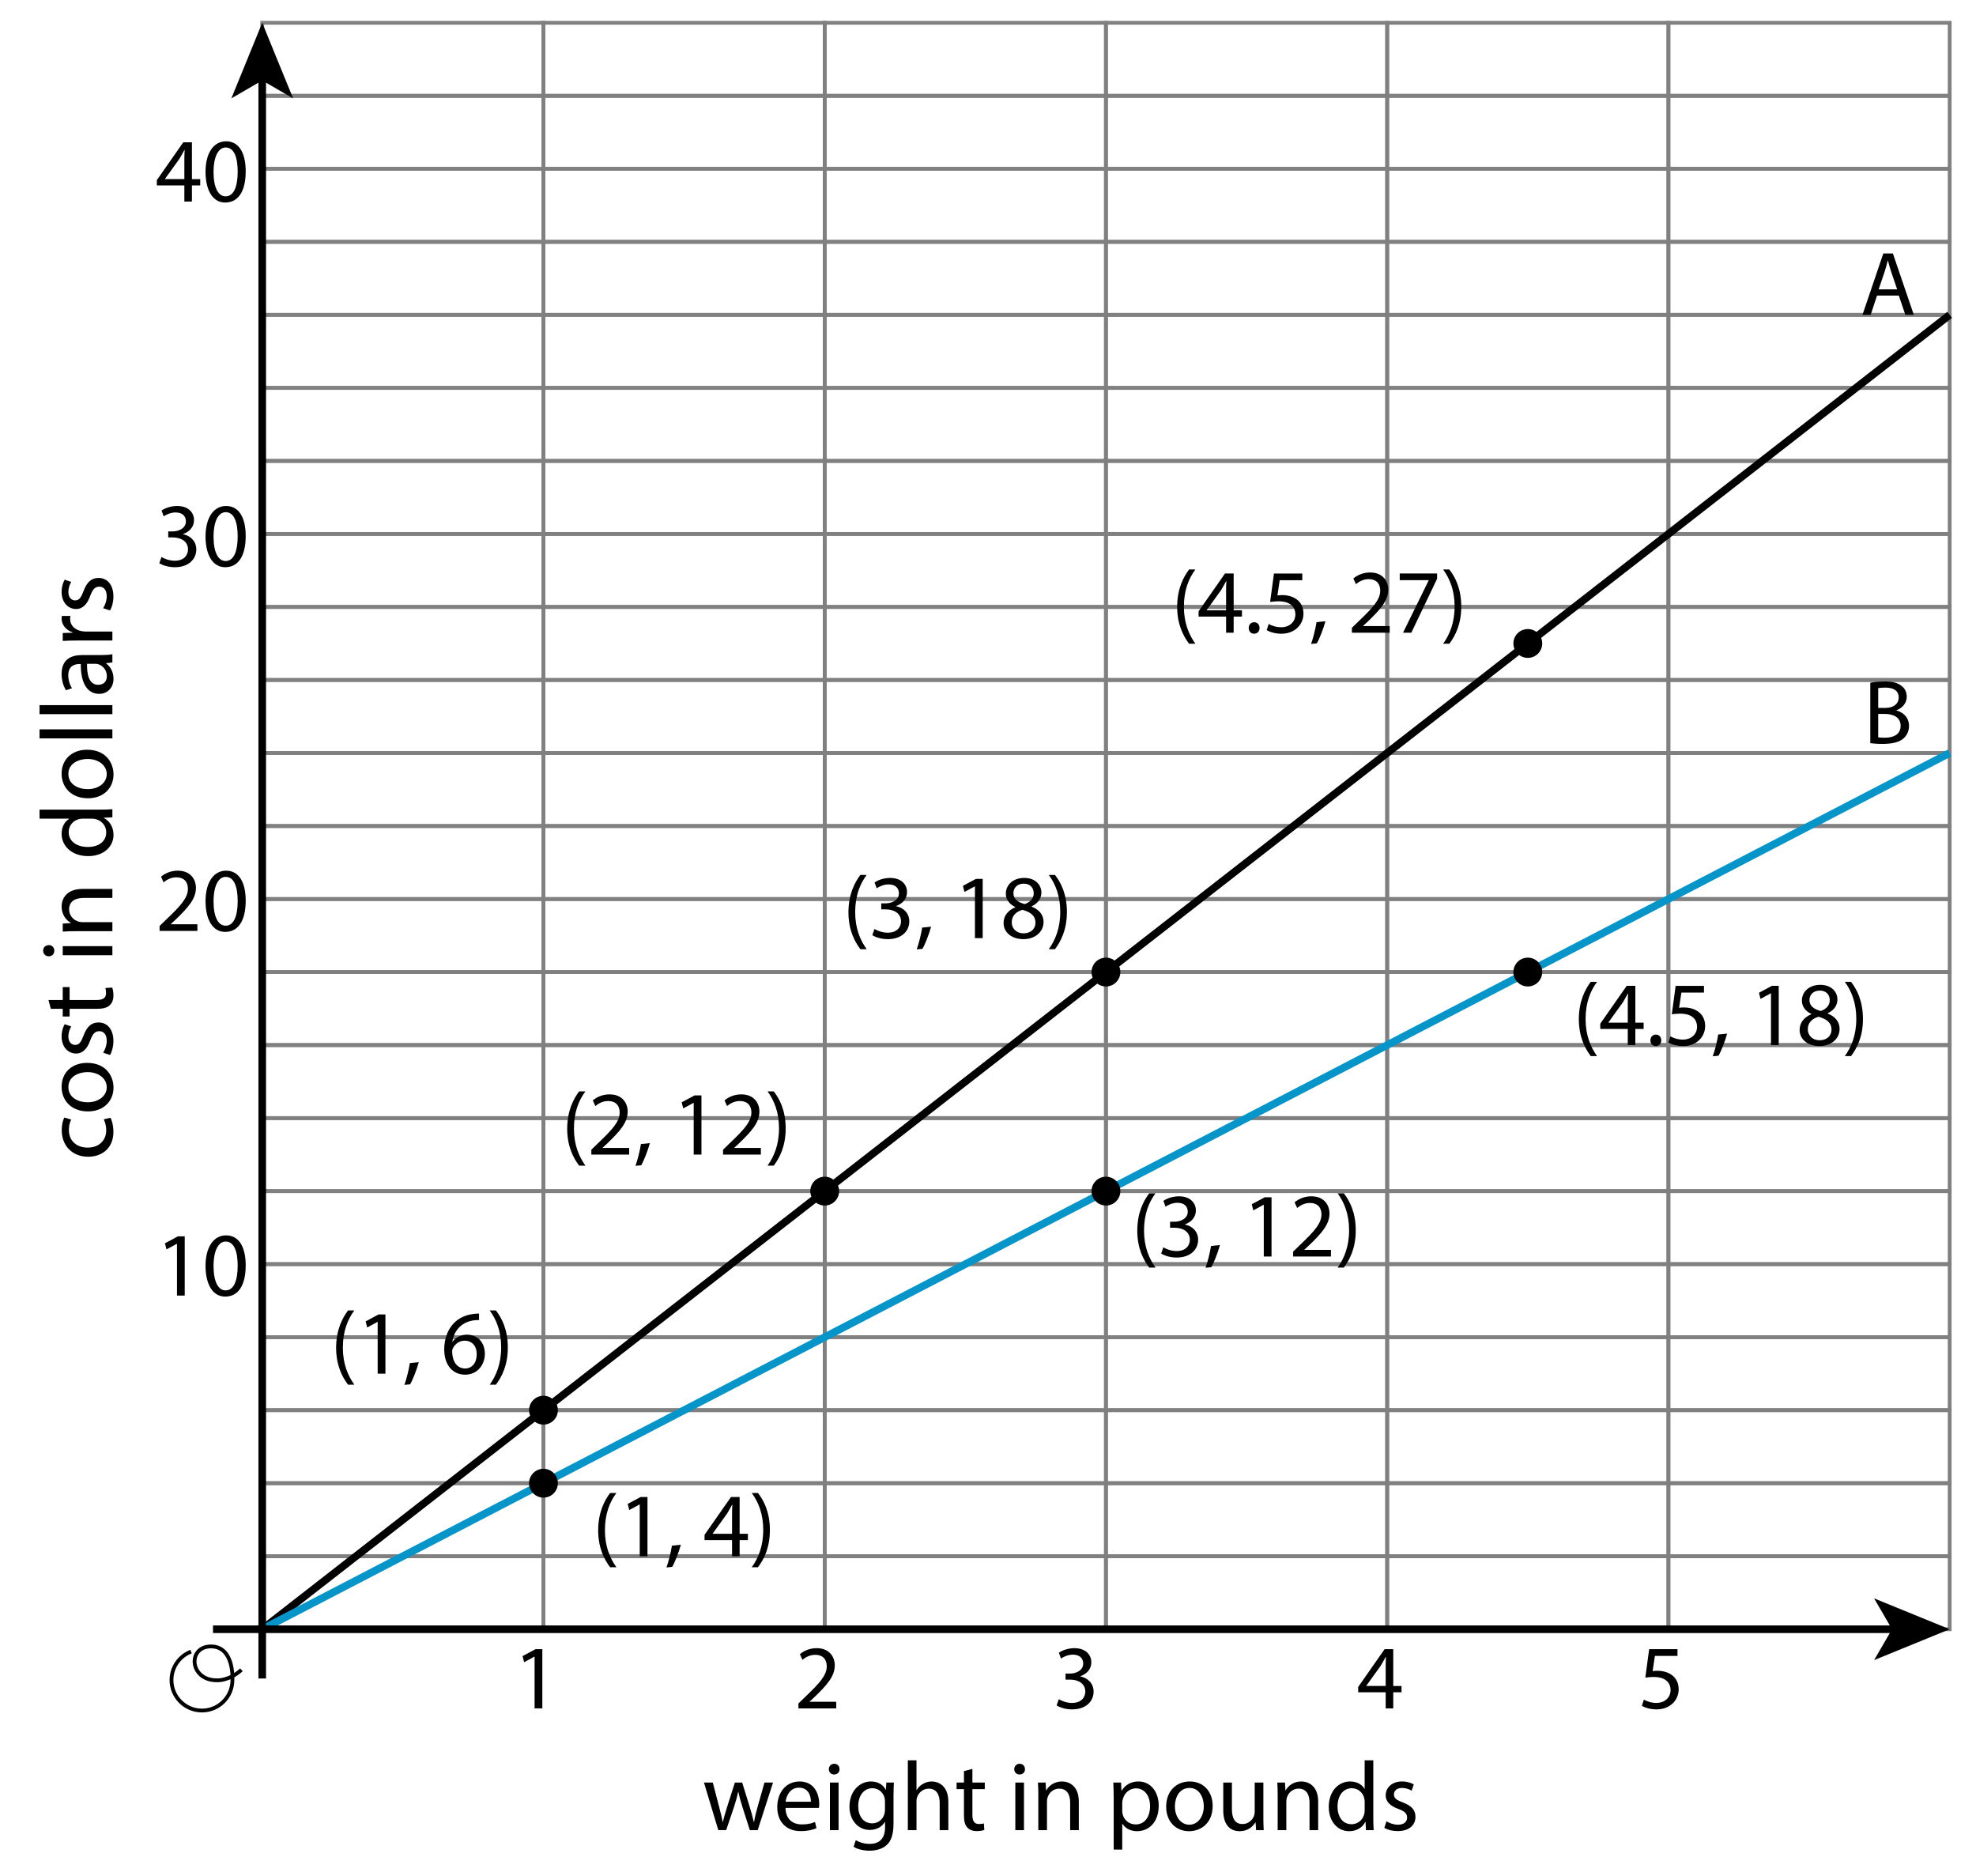 <?xml version="1.0" encoding="utf-8"?>
<!-- Generator: Adobe Illustrator 23.0.3, SVG Export Plug-In . SVG Version: 6.00 Build 0)  -->
<svg version="1.1" xmlns="http://www.w3.org/2000/svg" xmlns:xlink="http://www.w3.org/1999/xlink" x="0px" y="0px"
	 viewBox="0 0 260.133 246.96" style="enable-background:new 0 0 260.133 246.96;" xml:space="preserve">
<style type="text/css">
	.st0{fill:none;stroke:#808080;stroke-width:0.5;stroke-miterlimit:10;}
	.st1{fill:none;stroke:#000000;stroke-miterlimit:10;}
	.st2{fill:none;stroke:#0695C8;stroke-miterlimit:10;}
	.st3{fill:none;stroke:#000000;stroke-width:0.5;stroke-miterlimit:10;}
</style>
<g id="Artwork">
	<g>
		<rect x="34.521" y="3" class="st0" width="37.024" height="9.611"/>
		<rect x="71.546" y="3" class="st0" width="37.024" height="9.611"/>
		<rect x="108.57" y="3" class="st0" width="37.024" height="9.611"/>
		<rect x="145.594" y="3" class="st0" width="37.024" height="9.611"/>
		<rect x="182.618" y="3" class="st0" width="37.024" height="9.611"/>
		<rect x="219.642" y="3" class="st0" width="37.024" height="9.611"/>
		<rect x="34.521" y="12.611" class="st0" width="37.024" height="9.611"/>
		<rect x="71.546" y="12.611" class="st0" width="37.024" height="9.611"/>
		<rect x="108.57" y="12.611" class="st0" width="37.024" height="9.611"/>
		<rect x="145.594" y="12.611" class="st0" width="37.024" height="9.611"/>
		<rect x="182.618" y="12.611" class="st0" width="37.024" height="9.611"/>
		<rect x="219.642" y="12.611" class="st0" width="37.024" height="9.611"/>
		<rect x="34.521" y="22.222" class="st0" width="37.024" height="9.611"/>
		<rect x="71.546" y="22.222" class="st0" width="37.024" height="9.611"/>
		<rect x="108.57" y="22.222" class="st0" width="37.024" height="9.611"/>
		<rect x="145.594" y="22.222" class="st0" width="37.024" height="9.611"/>
		<rect x="182.618" y="22.222" class="st0" width="37.024" height="9.611"/>
		<rect x="219.642" y="22.222" class="st0" width="37.024" height="9.611"/>
		<rect x="34.521" y="31.833" class="st0" width="37.024" height="9.611"/>
		<rect x="71.546" y="31.833" class="st0" width="37.024" height="9.611"/>
		<rect x="108.57" y="31.833" class="st0" width="37.024" height="9.611"/>
		<rect x="145.594" y="31.833" class="st0" width="37.024" height="9.611"/>
		<rect x="182.618" y="31.833" class="st0" width="37.024" height="9.611"/>
		<rect x="219.642" y="31.833" class="st0" width="37.024" height="9.611"/>
		<rect x="34.521" y="41.444" class="st0" width="37.024" height="9.611"/>
		<rect x="71.546" y="41.444" class="st0" width="37.024" height="9.611"/>
		<rect x="108.57" y="41.444" class="st0" width="37.024" height="9.611"/>
		<rect x="145.594" y="41.444" class="st0" width="37.024" height="9.611"/>
		<rect x="182.618" y="41.444" class="st0" width="37.024" height="9.611"/>
		<rect x="219.642" y="41.444" class="st0" width="37.024" height="9.611"/>
		<rect x="34.521" y="51.055" class="st0" width="37.024" height="9.611"/>
		<rect x="71.546" y="51.055" class="st0" width="37.024" height="9.611"/>
		<rect x="108.57" y="51.055" class="st0" width="37.024" height="9.611"/>
		<rect x="145.594" y="51.055" class="st0" width="37.024" height="9.611"/>
		<rect x="182.618" y="51.055" class="st0" width="37.024" height="9.611"/>
		<rect x="219.642" y="51.055" class="st0" width="37.024" height="9.611"/>
		<rect x="34.521" y="60.665" class="st0" width="37.024" height="9.611"/>
		<rect x="71.546" y="60.665" class="st0" width="37.024" height="9.611"/>
		<rect x="108.57" y="60.665" class="st0" width="37.024" height="9.611"/>
		<rect x="145.594" y="60.665" class="st0" width="37.024" height="9.611"/>
		<rect x="182.618" y="60.665" class="st0" width="37.024" height="9.611"/>
		<rect x="219.642" y="60.665" class="st0" width="37.024" height="9.611"/>
		<rect x="34.521" y="70.276" class="st0" width="37.024" height="9.611"/>
		<rect x="71.546" y="70.276" class="st0" width="37.024" height="9.611"/>
		<rect x="108.57" y="70.276" class="st0" width="37.024" height="9.611"/>
		<rect x="145.594" y="70.276" class="st0" width="37.024" height="9.611"/>
		<rect x="182.618" y="70.276" class="st0" width="37.024" height="9.611"/>
		<rect x="219.642" y="70.276" class="st0" width="37.024" height="9.611"/>
		<rect x="34.521" y="79.887" class="st0" width="37.024" height="9.611"/>
		<rect x="71.546" y="79.887" class="st0" width="37.024" height="9.611"/>
		<rect x="108.57" y="79.887" class="st0" width="37.024" height="9.611"/>
		<rect x="145.594" y="79.887" class="st0" width="37.024" height="9.611"/>
		<rect x="182.618" y="79.887" class="st0" width="37.024" height="9.611"/>
		<rect x="219.642" y="79.887" class="st0" width="37.024" height="9.611"/>
		<rect x="34.521" y="89.498" class="st0" width="37.024" height="9.611"/>
		<rect x="71.546" y="89.498" class="st0" width="37.024" height="9.611"/>
		<rect x="108.57" y="89.498" class="st0" width="37.024" height="9.611"/>
		<rect x="145.594" y="89.498" class="st0" width="37.024" height="9.611"/>
		<rect x="182.618" y="89.498" class="st0" width="37.024" height="9.611"/>
		<rect x="219.642" y="89.498" class="st0" width="37.024" height="9.611"/>
		<rect x="34.521" y="99.109" class="st0" width="37.024" height="9.611"/>
		<rect x="71.546" y="99.109" class="st0" width="37.024" height="9.611"/>
		<rect x="108.57" y="99.109" class="st0" width="37.024" height="9.611"/>
		<rect x="145.594" y="99.109" class="st0" width="37.024" height="9.611"/>
		<rect x="182.618" y="99.109" class="st0" width="37.024" height="9.611"/>
		<rect x="219.642" y="99.109" class="st0" width="37.024" height="9.611"/>
		<rect x="34.521" y="108.72" class="st0" width="37.024" height="9.611"/>
		<rect x="71.546" y="108.72" class="st0" width="37.024" height="9.611"/>
		<rect x="108.57" y="108.72" class="st0" width="37.024" height="9.611"/>
		<rect x="145.594" y="108.72" class="st0" width="37.024" height="9.611"/>
		<rect x="182.618" y="108.72" class="st0" width="37.024" height="9.611"/>
		<rect x="219.642" y="108.72" class="st0" width="37.024" height="9.611"/>
		<rect x="34.521" y="118.331" class="st0" width="37.024" height="9.611"/>
		<rect x="71.546" y="118.331" class="st0" width="37.024" height="9.611"/>
		<rect x="108.57" y="118.331" class="st0" width="37.024" height="9.611"/>
		<rect x="145.594" y="118.331" class="st0" width="37.024" height="9.611"/>
		<rect x="182.618" y="118.331" class="st0" width="37.024" height="9.611"/>
		<rect x="219.642" y="118.331" class="st0" width="37.024" height="9.611"/>
		<rect x="34.521" y="127.942" class="st0" width="37.024" height="9.611"/>
		<rect x="71.546" y="127.942" class="st0" width="37.024" height="9.611"/>
		<rect x="108.57" y="127.942" class="st0" width="37.024" height="9.611"/>
		<rect x="145.594" y="127.942" class="st0" width="37.024" height="9.611"/>
		<rect x="182.618" y="127.942" class="st0" width="37.024" height="9.611"/>
		<rect x="219.642" y="127.942" class="st0" width="37.024" height="9.611"/>
		<rect x="34.521" y="137.553" class="st0" width="37.024" height="9.611"/>
		<rect x="71.546" y="137.553" class="st0" width="37.024" height="9.611"/>
		<rect x="108.57" y="137.553" class="st0" width="37.024" height="9.611"/>
		<rect x="145.594" y="137.553" class="st0" width="37.024" height="9.611"/>
		<rect x="182.618" y="137.553" class="st0" width="37.024" height="9.611"/>
		<rect x="219.642" y="137.553" class="st0" width="37.024" height="9.611"/>
		<rect x="34.521" y="147.164" class="st0" width="37.024" height="9.611"/>
		<rect x="71.546" y="147.164" class="st0" width="37.024" height="9.611"/>
		<rect x="108.57" y="147.164" class="st0" width="37.024" height="9.611"/>
		<rect x="145.594" y="147.164" class="st0" width="37.024" height="9.611"/>
		<rect x="182.618" y="147.164" class="st0" width="37.024" height="9.611"/>
		<rect x="219.642" y="147.164" class="st0" width="37.024" height="9.611"/>
		<rect x="34.521" y="156.775" class="st0" width="37.024" height="9.611"/>
		<rect x="71.546" y="156.775" class="st0" width="37.024" height="9.611"/>
		<rect x="108.57" y="156.775" class="st0" width="37.024" height="9.611"/>
		<rect x="145.594" y="156.775" class="st0" width="37.024" height="9.611"/>
		<rect x="182.618" y="156.775" class="st0" width="37.024" height="9.611"/>
		<rect x="219.642" y="156.775" class="st0" width="37.024" height="9.611"/>
		<rect x="34.521" y="166.385" class="st0" width="37.024" height="9.611"/>
		<rect x="71.546" y="166.385" class="st0" width="37.024" height="9.611"/>
		<rect x="108.57" y="166.385" class="st0" width="37.024" height="9.611"/>
		<rect x="145.594" y="166.385" class="st0" width="37.024" height="9.611"/>
		<rect x="182.618" y="166.385" class="st0" width="37.024" height="9.611"/>
		<rect x="219.642" y="166.385" class="st0" width="37.024" height="9.611"/>
		<rect x="34.521" y="175.996" class="st0" width="37.024" height="9.611"/>
		<rect x="71.546" y="175.996" class="st0" width="37.024" height="9.611"/>
		<rect x="108.57" y="175.996" class="st0" width="37.024" height="9.611"/>
		<rect x="145.594" y="175.996" class="st0" width="37.024" height="9.611"/>
		<rect x="182.618" y="175.996" class="st0" width="37.024" height="9.611"/>
		<rect x="219.642" y="175.996" class="st0" width="37.024" height="9.611"/>
		<rect x="34.521" y="185.607" class="st0" width="37.024" height="9.611"/>
		<rect x="71.546" y="185.607" class="st0" width="37.024" height="9.611"/>
		<rect x="108.57" y="185.607" class="st0" width="37.024" height="9.611"/>
		<rect x="145.594" y="185.607" class="st0" width="37.024" height="9.611"/>
		<rect x="182.618" y="185.607" class="st0" width="37.024" height="9.611"/>
		<rect x="219.642" y="185.607" class="st0" width="37.024" height="9.611"/>
		<rect x="34.521" y="195.218" class="st0" width="37.024" height="9.611"/>
		<rect x="71.546" y="195.218" class="st0" width="37.024" height="9.611"/>
		<rect x="108.57" y="195.218" class="st0" width="37.024" height="9.611"/>
		<rect x="145.594" y="195.218" class="st0" width="37.024" height="9.611"/>
		<rect x="182.618" y="195.218" class="st0" width="37.024" height="9.611"/>
		<rect x="219.642" y="195.218" class="st0" width="37.024" height="9.611"/>
		<rect x="34.521" y="204.829" class="st0" width="37.024" height="9.611"/>
		<rect x="71.546" y="204.829" class="st0" width="37.024" height="9.611"/>
		<rect x="108.57" y="204.829" class="st0" width="37.024" height="9.611"/>
		<rect x="145.594" y="204.829" class="st0" width="37.024" height="9.611"/>
		<rect x="182.618" y="204.829" class="st0" width="37.024" height="9.611"/>
		<rect x="219.642" y="204.829" class="st0" width="37.024" height="9.611"/>
	</g>
	<line class="st1" x1="34.521" y1="214.44" x2="256.667" y2="41.444"/>
	<line class="st2" x1="34.521" y1="214.44" x2="256.667" y2="99.109"/>
	<g>
		<g>
			<line class="st1" x1="249.606" y1="214.44" x2="28.041" y2="214.44"/>
			<g>
				<polygon points="256.667,214.44 246.717,210.375 249.078,214.44 246.717,218.504 				"/>
			</g>
		</g>
	</g>
	<g>
		<g>
			<line class="st1" x1="34.521" y1="10.061" x2="34.521" y2="220.921"/>
			<g>
				<polygon points="34.521,3 30.456,12.949 34.521,10.588 38.586,12.949 				"/>
			</g>
		</g>
	</g>
	<circle cx="71.546" cy="185.607" r="1.897"/>
	<circle cx="108.57" cy="156.775" r="1.897"/>
	<circle cx="145.594" cy="156.775" r="1.897"/>
	<circle cx="145.594" cy="127.942" r="1.897"/>
	<circle cx="201.13" cy="127.942" r="1.897"/>
	<circle cx="201.13" cy="84.693" r="1.897"/>
	<circle cx="71.546" cy="195.218" r="1.897"/>
</g>
<g id="Type">
	<g>
		<path d="M14.552,147.117c0.162,0.311,0.378,0.999,0.378,1.877c0,1.972-1.337,3.254-3.336,3.254c-2.012,0-3.47-1.377-3.47-3.511
			c0-0.702,0.175-1.323,0.337-1.647l0.918,0.271c-0.162,0.283-0.311,0.729-0.311,1.377c0,1.499,1.107,2.31,2.471,2.31
			c1.512,0,2.444-0.973,2.444-2.269c0-0.675-0.176-1.121-0.324-1.458L14.552,147.117z"/>
		<path d="M11.473,139.895c2.417,0,3.47,1.674,3.47,3.254c0,1.769-1.296,3.133-3.362,3.133c-2.188,0-3.471-1.431-3.471-3.241
			C8.11,141.164,9.474,139.895,11.473,139.895z M11.54,145.08c1.431,0,2.512-0.824,2.512-1.985c0-1.134-1.067-1.985-2.539-1.985
			c-1.107,0-2.512,0.554-2.512,1.958S10.298,145.08,11.54,145.08z"/>
		<path d="M13.579,138.56c0.229-0.351,0.473-0.972,0.473-1.566c0-0.864-0.432-1.27-0.972-1.27c-0.567,0-0.878,0.338-1.202,1.215
			c-0.418,1.175-1.067,1.729-1.85,1.729c-1.053,0-1.917-0.851-1.917-2.255c0-0.662,0.189-1.243,0.405-1.607l0.864,0.297
			c-0.162,0.256-0.378,0.729-0.378,1.337c0,0.702,0.405,1.094,0.892,1.094c0.54,0,0.783-0.392,1.107-1.242
			c0.432-1.134,0.999-1.715,1.971-1.715c1.148,0,1.958,0.892,1.958,2.444c0,0.716-0.176,1.377-0.446,1.836L13.579,138.56z"/>
		<path d="M6.382,131.62h1.877v-1.702h0.905v1.702h3.525c0.81,0,1.269-0.23,1.269-0.892c0-0.311-0.041-0.54-0.081-0.688l0.892-0.054
			c0.094,0.229,0.162,0.594,0.162,1.053c0,0.554-0.176,1-0.5,1.283c-0.351,0.337-0.932,0.459-1.701,0.459H9.163v1.013H8.259v-1.013
			H6.692L6.382,131.62z"/>
		<path d="M6.422,124.398c0.405-0.014,0.729,0.284,0.729,0.756c0,0.418-0.324,0.715-0.729,0.715c-0.418,0-0.743-0.311-0.743-0.743
			C5.68,124.682,6.004,124.398,6.422,124.398z M14.795,125.721H8.259v-1.188h6.536V125.721z"/>
		<path d="M10.028,122.562c-0.675,0-1.229,0.014-1.769,0.054v-1.053l1.081-0.068v-0.027c-0.621-0.324-1.229-1.081-1.229-2.161
			c0-0.905,0.54-2.309,2.782-2.309h3.903v1.188h-3.768c-1.053,0-1.931,0.392-1.931,1.513c0,0.783,0.554,1.391,1.215,1.593
			c0.148,0.054,0.351,0.081,0.554,0.081h3.93v1.188H10.028z"/>
		<path d="M5.207,106.564h7.9c0.581,0,1.242-0.014,1.688-0.054v1.067l-1.134,0.054v0.027c0.729,0.365,1.283,1.161,1.283,2.228
			c0,1.58-1.337,2.795-3.322,2.795c-2.174,0.014-3.511-1.337-3.511-2.93c0-1,0.473-1.675,1-1.972v-0.027H5.207V106.564z
			 M10.919,107.752c-0.149,0-0.351,0.013-0.5,0.054c-0.756,0.176-1.377,0.824-1.377,1.715c0,1.229,1.081,1.958,2.525,1.958
			c1.323,0,2.417-0.648,2.417-1.931c0-0.797-0.527-1.526-1.418-1.742c-0.162-0.041-0.324-0.054-0.513-0.054H10.919z"/>
		<path d="M11.473,98.68c2.417,0,3.47,1.674,3.47,3.254c0,1.769-1.296,3.133-3.362,3.133c-2.188,0-3.471-1.432-3.471-3.241
			C8.11,99.949,9.474,98.68,11.473,98.68z M11.54,103.866c1.431,0,2.512-0.824,2.512-1.985c0-1.134-1.067-1.985-2.539-1.985
			c-1.107,0-2.512,0.554-2.512,1.958S10.298,103.866,11.54,103.866z"/>
		<path d="M5.207,97.183v-1.188h9.588v1.188H5.207z"/>
		<path d="M5.207,93.997v-1.188h9.588v1.188H5.207z"/>
		<path d="M14.795,87.192l-0.824,0.095v0.041c0.513,0.364,0.972,1.067,0.972,1.999c0,1.323-0.932,1.999-1.877,1.999
			c-1.58,0-2.444-1.404-2.431-3.93H10.5c-0.54,0-1.512,0.148-1.512,1.485c0,0.608,0.189,1.243,0.486,1.702l-0.783,0.27
			c-0.351-0.54-0.581-1.323-0.581-2.147c0-1.999,1.364-2.485,2.674-2.485h2.444c0.567,0,1.121-0.027,1.566-0.108V87.192z
			 M11.459,87.368c-0.027,1.296,0.203,2.768,1.472,2.768c0.77,0,1.135-0.513,1.135-1.121c0-0.851-0.541-1.391-1.094-1.58
			c-0.121-0.041-0.256-0.067-0.378-0.067H11.459z"/>
		<path d="M10.298,84.304c-0.77,0-1.431,0.014-2.039,0.054v-1.04l1.283-0.041v-0.054c-0.878-0.297-1.432-1.013-1.432-1.81
			c0-0.135,0.014-0.23,0.041-0.338h1.121c-0.027,0.122-0.041,0.243-0.041,0.405c0,0.837,0.634,1.431,1.526,1.593
			c0.162,0.027,0.351,0.054,0.554,0.054h3.484v1.175H10.298z"/>
		<path d="M13.579,80.052c0.229-0.351,0.473-0.972,0.473-1.566c0-0.864-0.432-1.27-0.972-1.27c-0.567,0-0.878,0.338-1.202,1.215
			c-0.418,1.175-1.067,1.729-1.85,1.729c-1.053,0-1.917-0.851-1.917-2.255c0-0.662,0.189-1.243,0.405-1.607l0.864,0.297
			c-0.162,0.256-0.378,0.729-0.378,1.337c0,0.702,0.405,1.094,0.892,1.094c0.54,0,0.783-0.392,1.107-1.242
			c0.432-1.134,0.999-1.715,1.971-1.715c1.148,0,1.958,0.892,1.958,2.444c0,0.716-0.176,1.377-0.446,1.836L13.579,80.052z"/>
	</g>
	<g>
		<path d="M24.27,26.525v-2.123h-3.622v-0.695l3.479-4.978h1.139v4.846h1.091v0.827h-1.091v2.123H24.27z M24.27,23.575v-2.603
			c0-0.408,0.012-0.816,0.036-1.224H24.27c-0.24,0.456-0.432,0.792-0.647,1.151l-1.907,2.65v0.024H24.27z"/>
		<path d="M32.345,22.543c0,2.651-0.983,4.114-2.71,4.114c-1.523,0-2.555-1.427-2.579-4.006c0-2.614,1.127-4.054,2.71-4.054
			C31.41,18.597,32.345,20.061,32.345,22.543z M28.112,22.663c0,2.027,0.624,3.178,1.583,3.178c1.08,0,1.595-1.259,1.595-3.25
			c0-1.919-0.492-3.179-1.583-3.179C28.783,19.413,28.112,20.54,28.112,22.663z"/>
		<path d="M21.26,73.313c0.3,0.192,0.996,0.492,1.727,0.492c1.355,0,1.775-0.863,1.763-1.511c-0.012-1.091-0.996-1.559-2.015-1.559
			h-0.587v-0.792h0.587c0.768,0,1.739-0.396,1.739-1.319c0-0.624-0.396-1.175-1.367-1.175c-0.624,0-1.224,0.276-1.559,0.516
			l-0.276-0.768c0.408-0.3,1.199-0.6,2.039-0.6c1.535,0,2.231,0.912,2.231,1.859c0,0.804-0.48,1.487-1.439,1.835v0.024
			c0.959,0.192,1.739,0.911,1.739,2.002c0,1.248-0.972,2.339-2.842,2.339c-0.875,0-1.643-0.276-2.027-0.528L21.26,73.313z"/>
		<path d="M32.345,70.543c0,2.651-0.983,4.114-2.71,4.114c-1.523,0-2.555-1.427-2.579-4.006c0-2.614,1.127-4.054,2.71-4.054
			C31.41,66.597,32.345,68.061,32.345,70.543z M28.112,70.663c0,2.027,0.624,3.178,1.583,3.178c1.08,0,1.595-1.259,1.595-3.25
			c0-1.919-0.492-3.179-1.583-3.179C28.783,67.413,28.112,68.54,28.112,70.663z"/>
		<path d="M21.008,122.525v-0.647l0.828-0.804c1.991-1.895,2.891-2.902,2.902-4.078c0-0.792-0.384-1.523-1.547-1.523
			c-0.708,0-1.295,0.36-1.655,0.66l-0.336-0.744c0.54-0.456,1.308-0.792,2.207-0.792c1.679,0,2.387,1.151,2.387,2.267
			c0,1.439-1.043,2.603-2.687,4.186l-0.624,0.576v0.024h3.502v0.875H21.008z"/>
		<path d="M32.345,118.543c0,2.651-0.983,4.114-2.71,4.114c-1.523,0-2.555-1.427-2.579-4.006c0-2.614,1.127-4.054,2.71-4.054
			C31.41,114.597,32.345,116.061,32.345,118.543z M28.112,118.663c0,2.027,0.624,3.178,1.583,3.178c1.08,0,1.595-1.259,1.595-3.25
			c0-1.919-0.492-3.179-1.583-3.179C28.783,115.413,28.112,116.54,28.112,118.663z"/>
		<path d="M23.299,163.712h-0.024l-1.355,0.732l-0.204-0.804l1.703-0.912h0.9v7.796h-1.02V163.712z"/>
		<path d="M32.345,166.543c0,2.651-0.983,4.114-2.71,4.114c-1.523,0-2.555-1.427-2.579-4.006c0-2.614,1.127-4.054,2.71-4.054
			C31.41,162.597,32.345,164.061,32.345,166.543z M28.112,166.663c0,2.027,0.624,3.178,1.583,3.178c1.08,0,1.595-1.259,1.595-3.25
			c0-1.919-0.492-3.179-1.583-3.179C28.783,163.413,28.112,164.54,28.112,166.663z"/>
	</g>
	<g>
		<path d="M70.376,218.046h-0.024l-1.355,0.732l-0.204-0.804l1.703-0.912h0.9v7.796h-1.02V218.046z"/>
	</g>
	<g>
		<path d="M157.367,74.955c-0.875,1.175-1.511,2.734-1.511,4.905c0,2.135,0.66,3.67,1.511,4.869h-0.827
			c-0.756-0.996-1.571-2.531-1.571-4.869c0.012-2.363,0.815-3.898,1.571-4.905H157.367z"/>
		<path d="M161.411,83.278v-2.123h-3.622v-0.695l3.479-4.978h1.139v4.846h1.091v0.827h-1.091v2.123H161.411z M161.411,80.328v-2.603
			c0-0.408,0.012-0.816,0.036-1.224h-0.036c-0.24,0.456-0.432,0.792-0.647,1.151l-1.907,2.65v0.024H161.411z"/>
		<path d="M164.388,82.654c0-0.444,0.3-0.756,0.72-0.756s0.708,0.312,0.708,0.756c0,0.432-0.276,0.755-0.72,0.755
			C164.676,83.41,164.388,83.086,164.388,82.654z"/>
		<path d="M171.442,76.37h-2.975l-0.3,2.003c0.18-0.024,0.348-0.048,0.636-0.048c0.6,0,1.199,0.132,1.679,0.419
			c0.611,0.348,1.115,1.02,1.115,2.003c0,1.523-1.211,2.663-2.902,2.663c-0.852,0-1.571-0.24-1.943-0.479l0.264-0.804
			c0.324,0.192,0.959,0.432,1.667,0.432c0.996,0,1.847-0.647,1.847-1.691c-0.012-1.007-0.684-1.727-2.243-1.727
			c-0.444,0-0.792,0.048-1.08,0.084l0.504-3.742h3.73V76.37z"/>
		<path d="M172.596,84.753c0.264-0.708,0.588-1.991,0.72-2.866l1.175-0.12c-0.276,1.02-0.804,2.351-1.14,2.915L172.596,84.753z"/>
		<path d="M177.972,83.278V82.63l0.828-0.804c1.991-1.895,2.891-2.902,2.902-4.078c0-0.792-0.384-1.523-1.547-1.523
			c-0.708,0-1.295,0.36-1.655,0.66l-0.336-0.744c0.54-0.456,1.308-0.792,2.207-0.792c1.679,0,2.387,1.151,2.387,2.267
			c0,1.439-1.043,2.603-2.687,4.186l-0.624,0.576v0.024h3.502v0.875H177.972z"/>
		<path d="M189.189,75.482v0.696l-3.395,7.1h-1.091l3.382-6.896v-0.024h-3.814v-0.875H189.189z"/>
		<path d="M189.983,84.729c0.852-1.188,1.511-2.747,1.511-4.905c0-2.147-0.647-3.682-1.511-4.869h0.816
			c0.768,0.983,1.571,2.519,1.571,4.881c0,2.351-0.803,3.874-1.571,4.893H189.983z"/>
	</g>
	<g>
		<path d="M114.092,115.157c-0.876,1.175-1.511,2.734-1.511,4.905c0,2.135,0.659,3.67,1.511,4.869h-0.827
			c-0.756-0.996-1.571-2.531-1.571-4.869c0.012-2.363,0.815-3.898,1.571-4.905H114.092z"/>
		<path d="M115.125,122.269c0.3,0.192,0.995,0.492,1.727,0.492c1.355,0,1.775-0.863,1.764-1.511
			c-0.013-1.091-0.996-1.559-2.016-1.559h-0.587v-0.792h0.587c0.768,0,1.739-0.396,1.739-1.319c0-0.624-0.396-1.175-1.367-1.175
			c-0.624,0-1.224,0.276-1.559,0.516l-0.276-0.768c0.408-0.3,1.199-0.6,2.039-0.6c1.535,0,2.23,0.912,2.23,1.859
			c0,0.804-0.479,1.487-1.439,1.835v0.024c0.96,0.192,1.739,0.911,1.739,2.002c0,1.248-0.972,2.339-2.842,2.339
			c-0.876,0-1.644-0.276-2.027-0.528L115.125,122.269z"/>
		<path d="M120.681,124.955c0.264-0.708,0.588-1.991,0.72-2.866l1.176-0.12c-0.276,1.02-0.804,2.351-1.14,2.915L120.681,124.955z"/>
		<path d="M128.348,116.667h-0.024l-1.355,0.732l-0.204-0.804l1.703-0.912h0.9v7.796h-1.02V116.667z"/>
		<path d="M132.116,121.501c0-0.983,0.588-1.679,1.547-2.087l-0.012-0.036c-0.863-0.408-1.235-1.08-1.235-1.751
			c0-1.235,1.044-2.075,2.411-2.075c1.511,0,2.267,0.948,2.267,1.919c0,0.66-0.324,1.367-1.283,1.823v0.036
			c0.972,0.384,1.571,1.067,1.571,2.015c0,1.355-1.164,2.267-2.651,2.267C133.099,123.612,132.116,122.641,132.116,121.501z
			 M136.314,121.453c0-0.948-0.66-1.403-1.716-1.703c-0.911,0.264-1.403,0.864-1.403,1.607c-0.035,0.792,0.564,1.487,1.56,1.487
			C135.702,122.844,136.314,122.257,136.314,121.453z M133.412,117.555c0,0.78,0.587,1.199,1.486,1.439
			c0.672-0.228,1.188-0.708,1.188-1.416c0-0.624-0.371-1.271-1.319-1.271C133.891,116.308,133.412,116.884,133.412,117.555z"/>
		<path d="M138.068,124.931c0.852-1.188,1.511-2.747,1.511-4.905c0-2.147-0.647-3.682-1.511-4.869h0.815
			c0.768,0.983,1.571,2.519,1.571,4.881c0,2.351-0.804,3.874-1.571,4.893H138.068z"/>
	</g>
	<g>
		<path d="M77.068,143.646c-0.876,1.175-1.511,2.734-1.511,4.905c0,2.135,0.66,3.67,1.511,4.869H76.24
			c-0.756-0.996-1.571-2.531-1.571-4.869c0.012-2.363,0.815-3.898,1.571-4.905H77.068z"/>
		<path d="M77.848,151.969v-0.647l0.828-0.804c1.991-1.895,2.891-2.902,2.902-4.078c0-0.792-0.384-1.523-1.547-1.523
			c-0.708,0-1.295,0.36-1.655,0.66l-0.336-0.744c0.54-0.456,1.308-0.792,2.207-0.792c1.679,0,2.387,1.151,2.387,2.267
			c0,1.439-1.043,2.603-2.687,4.186l-0.624,0.576v0.024h3.502v0.875H77.848z"/>
		<path d="M83.657,153.444c0.264-0.708,0.588-1.991,0.72-2.866l1.175-0.12c-0.276,1.02-0.804,2.351-1.14,2.915L83.657,153.444z"/>
		<path d="M91.323,145.157h-0.024l-1.355,0.732l-0.204-0.804l1.703-0.912h0.9v7.796h-1.02V145.157z"/>
		<path d="M95.188,151.969v-0.647l0.828-0.804c1.991-1.895,2.891-2.902,2.902-4.078c0-0.792-0.384-1.523-1.547-1.523
			c-0.708,0-1.295,0.36-1.655,0.66l-0.336-0.744c0.54-0.456,1.308-0.792,2.207-0.792c1.679,0,2.387,1.151,2.387,2.267
			c0,1.439-1.043,2.603-2.687,4.186l-0.624,0.576v0.024h3.502v0.875H95.188z"/>
		<path d="M101.044,153.42c0.852-1.188,1.511-2.747,1.511-4.905c0-2.147-0.647-3.682-1.511-4.869h0.816
			c0.768,0.983,1.571,2.519,1.571,4.881c0,2.351-0.803,3.874-1.571,4.893H101.044z"/>
	</g>
	<g>
		<path d="M152.117,157.062c-0.876,1.175-1.511,2.734-1.511,4.905c0,2.135,0.66,3.67,1.511,4.869h-0.828
			c-0.756-0.996-1.571-2.531-1.571-4.869c0.012-2.363,0.815-3.898,1.571-4.905H152.117z"/>
		<path d="M153.15,164.173c0.3,0.192,0.996,0.492,1.727,0.492c1.355,0,1.775-0.863,1.763-1.511
			c-0.012-1.091-0.996-1.559-2.015-1.559h-0.587v-0.792h0.587c0.768,0,1.739-0.396,1.739-1.319c0-0.624-0.396-1.175-1.367-1.175
			c-0.624,0-1.224,0.276-1.559,0.516l-0.276-0.768c0.408-0.3,1.199-0.6,2.039-0.6c1.535,0,2.231,0.912,2.231,1.859
			c0,0.804-0.48,1.487-1.439,1.835v0.024c0.959,0.192,1.739,0.911,1.739,2.002c0,1.248-0.972,2.339-2.842,2.339
			c-0.875,0-1.643-0.276-2.027-0.528L153.15,164.173z"/>
		<path d="M158.706,166.86c0.264-0.708,0.588-1.991,0.72-2.866l1.175-0.12c-0.276,1.02-0.804,2.351-1.14,2.915L158.706,166.86z"/>
		<path d="M166.372,158.572h-0.024l-1.355,0.732l-0.204-0.804l1.703-0.912h0.9v7.796h-1.02V158.572z"/>
		<path d="M170.237,165.385v-0.647l0.828-0.804c1.991-1.895,2.891-2.902,2.902-4.078c0-0.792-0.384-1.523-1.547-1.523
			c-0.708,0-1.295,0.36-1.655,0.66l-0.336-0.744c0.54-0.456,1.308-0.792,2.207-0.792c1.679,0,2.387,1.151,2.387,2.267
			c0,1.439-1.043,2.603-2.687,4.186l-0.624,0.576v0.024h3.502v0.875H170.237z"/>
		<path d="M176.093,166.836c0.852-1.188,1.511-2.747,1.511-4.905c0-2.147-0.647-3.682-1.511-4.869h0.816
			c0.768,0.983,1.571,2.519,1.571,4.881c0,2.351-0.803,3.874-1.571,4.893H176.093z"/>
	</g>
	<g>
		<path d="M81.147,196.506c-0.876,1.175-1.511,2.734-1.511,4.905c0,2.135,0.66,3.67,1.511,4.869h-0.828
			c-0.756-0.996-1.571-2.531-1.571-4.869c0.012-2.363,0.815-3.898,1.571-4.905H81.147z"/>
		<path d="M84.219,198.017h-0.024l-1.355,0.732l-0.204-0.804l1.703-0.912h0.9v7.796h-1.02V198.017z"/>
		<path d="M87.736,206.304c0.264-0.708,0.588-1.991,0.72-2.866l1.175-0.12c-0.276,1.02-0.804,2.351-1.14,2.915L87.736,206.304z"/>
		<path d="M96.373,204.829v-2.123h-3.622v-0.695l3.479-4.978h1.139v4.846h1.091v0.827h-1.091v2.123H96.373z M96.373,201.879v-2.603
			c0-0.408,0.012-0.816,0.036-1.224h-0.036c-0.24,0.456-0.432,0.792-0.647,1.151l-1.907,2.65v0.024H96.373z"/>
		<path d="M98.967,206.28c0.852-1.188,1.511-2.747,1.511-4.905c0-2.147-0.647-3.682-1.511-4.869h0.815
			c0.768,0.983,1.571,2.519,1.571,4.881c0,2.351-0.804,3.874-1.571,4.893H98.967z"/>
	</g>
	<g>
		<path d="M46.647,172.479c-0.876,1.175-1.511,2.734-1.511,4.905c0,2.135,0.66,3.67,1.511,4.869h-0.828
			c-0.756-0.996-1.571-2.531-1.571-4.869c0.012-2.363,0.815-3.898,1.571-4.905H46.647z"/>
		<path d="M49.719,173.989h-0.024l-1.355,0.732l-0.204-0.804l1.703-0.912h0.9v7.796h-1.02V173.989z"/>
		<path d="M53.236,182.277c0.264-0.708,0.588-1.991,0.72-2.866l1.175-0.12c-0.276,1.02-0.804,2.351-1.14,2.915L53.236,182.277z"/>
		<path d="M63.061,173.75c-0.216-0.012-0.492,0-0.792,0.048c-1.655,0.275-2.531,1.487-2.71,2.77h0.036
			c0.372-0.492,1.02-0.899,1.883-0.899c1.379,0,2.351,0.996,2.351,2.519c0,1.427-0.972,2.747-2.591,2.747
			c-1.667,0-2.758-1.295-2.758-3.322c0-1.535,0.552-2.746,1.319-3.514c0.647-0.636,1.511-1.032,2.495-1.151
			c0.312-0.048,0.576-0.06,0.768-0.06V173.75z M62.761,178.247c0-1.115-0.636-1.787-1.607-1.787c-0.636,0-1.224,0.396-1.511,0.959
			c-0.072,0.12-0.12,0.276-0.12,0.468c0.024,1.284,0.612,2.231,1.715,2.231C62.149,180.118,62.761,179.362,62.761,178.247z"/>
		<path d="M64.467,182.253c0.852-1.188,1.511-2.747,1.511-4.905c0-2.147-0.647-3.682-1.511-4.869h0.815
			c0.768,0.983,1.571,2.519,1.571,4.881c0,2.351-0.804,3.874-1.571,4.893H64.467z"/>
	</g>
	<g>
		<path d="M210.247,129.229c-0.875,1.175-1.511,2.734-1.511,4.905c0,2.135,0.66,3.67,1.511,4.869h-0.827
			c-0.756-0.996-1.571-2.531-1.571-4.869c0.012-2.363,0.815-3.898,1.571-4.905H210.247z"/>
		<path d="M214.291,137.553v-2.123h-3.622v-0.695l3.479-4.978h1.139v4.846h1.091v0.827h-1.091v2.123H214.291z M214.291,134.603V132
			c0-0.408,0.012-0.816,0.036-1.224h-0.036c-0.24,0.456-0.432,0.792-0.647,1.151l-1.907,2.65v0.024H214.291z"/>
		<path d="M217.269,136.929c0-0.444,0.3-0.756,0.72-0.756s0.708,0.312,0.708,0.756c0,0.432-0.276,0.755-0.72,0.755
			C217.557,137.685,217.269,137.361,217.269,136.929z"/>
		<path d="M224.323,130.645h-2.975l-0.3,2.003c0.18-0.024,0.348-0.048,0.636-0.048c0.6,0,1.199,0.132,1.679,0.419
			c0.611,0.348,1.115,1.02,1.115,2.003c0,1.523-1.211,2.663-2.902,2.663c-0.852,0-1.571-0.24-1.943-0.479l0.264-0.804
			c0.324,0.192,0.959,0.432,1.667,0.432c0.996,0,1.847-0.647,1.847-1.691c-0.012-1.007-0.684-1.727-2.243-1.727
			c-0.444,0-0.792,0.048-1.08,0.084l0.504-3.742h3.73V130.645z"/>
		<path d="M225.477,139.028c0.264-0.708,0.588-1.991,0.72-2.866l1.175-0.12c-0.276,1.02-0.804,2.351-1.14,2.915L225.477,139.028z"/>
		<path d="M233.143,130.74h-0.024l-1.355,0.732l-0.204-0.804l1.703-0.912h0.9v7.796h-1.02V130.74z"/>
		<path d="M236.912,135.574c0-0.983,0.587-1.679,1.547-2.087l-0.012-0.036c-0.864-0.408-1.235-1.08-1.235-1.751
			c0-1.235,1.043-2.075,2.411-2.075c1.511,0,2.267,0.948,2.267,1.919c0,0.66-0.324,1.367-1.283,1.823v0.036
			c0.972,0.384,1.571,1.067,1.571,2.015c0,1.355-1.164,2.267-2.651,2.267C237.896,137.685,236.912,136.713,236.912,135.574z
			 M241.11,135.526c0-0.948-0.66-1.403-1.715-1.703c-0.911,0.264-1.403,0.864-1.403,1.607c-0.036,0.792,0.564,1.487,1.56,1.487
			C240.498,136.917,241.11,136.33,241.11,135.526z M238.208,131.628c0,0.78,0.587,1.199,1.487,1.439
			c0.672-0.228,1.188-0.708,1.188-1.416c0-0.624-0.372-1.271-1.319-1.271C238.687,130.381,238.208,130.957,238.208,131.628z"/>
		<path d="M242.864,139.004c0.852-1.188,1.511-2.747,1.511-4.905c0-2.147-0.647-3.682-1.511-4.869h0.816
			c0.768,0.983,1.571,2.519,1.571,4.881c0,2.351-0.803,3.874-1.571,4.893H242.864z"/>
	</g>
	<g>
		<path d="M246.217,89.865c0.456-0.096,1.175-0.168,1.907-0.168c1.043,0,1.715,0.18,2.219,0.588c0.42,0.312,0.672,0.792,0.672,1.427
			c0,0.779-0.516,1.463-1.367,1.775v0.024c0.768,0.192,1.667,0.828,1.667,2.027c0,0.696-0.276,1.223-0.684,1.619
			c-0.564,0.516-1.475,0.755-2.794,0.755c-0.72,0-1.271-0.048-1.619-0.096V89.865z M247.26,93.175h0.947
			c1.104,0,1.751-0.576,1.751-1.355c0-0.948-0.72-1.319-1.775-1.319c-0.48,0-0.755,0.036-0.923,0.072V93.175z M247.26,97.049
			c0.204,0.036,0.503,0.048,0.875,0.048c1.079,0,2.075-0.396,2.075-1.571c0-1.103-0.947-1.559-2.087-1.559h-0.863V97.049z"/>
	</g>
	<g>
		<path d="M247.104,38.901l-0.839,2.542h-1.08l2.747-8.083h1.259l2.758,8.083h-1.115l-0.864-2.542H247.104z M249.754,38.085
			l-0.792-2.327c-0.18-0.527-0.3-1.007-0.419-1.475h-0.024c-0.12,0.48-0.251,0.972-0.408,1.463l-0.792,2.338H249.754z"/>
	</g>
	<g>
		<path d="M105.109,224.858v-0.647l0.828-0.804c1.991-1.895,2.891-2.902,2.902-4.078c0-0.792-0.384-1.523-1.547-1.523
			c-0.708,0-1.295,0.36-1.655,0.66l-0.336-0.744c0.54-0.456,1.308-0.792,2.207-0.792c1.679,0,2.387,1.151,2.387,2.267
			c0,1.439-1.043,2.603-2.687,4.186l-0.624,0.576v0.024h3.502v0.875H105.109z"/>
	</g>
	<g>
		<path d="M139.386,223.647c0.3,0.192,0.996,0.492,1.727,0.492c1.355,0,1.775-0.863,1.763-1.511
			c-0.012-1.091-0.996-1.559-2.015-1.559h-0.587v-0.792h0.587c0.768,0,1.739-0.396,1.739-1.319c0-0.624-0.396-1.175-1.367-1.175
			c-0.624,0-1.224,0.276-1.559,0.516l-0.276-0.768c0.408-0.3,1.199-0.6,2.039-0.6c1.535,0,2.231,0.912,2.231,1.859
			c0,0.804-0.48,1.487-1.439,1.835v0.024c0.959,0.192,1.739,0.911,1.739,2.002c0,1.248-0.972,2.339-2.842,2.339
			c-0.875,0-1.643-0.276-2.027-0.528L139.386,223.647z"/>
	</g>
	<g>
		<path d="M182.42,224.858v-2.123h-3.622v-0.695l3.479-4.978h1.139v4.846h1.091v0.827h-1.091v2.123H182.42z M182.42,221.908v-2.603
			c0-0.408,0.012-0.816,0.036-1.224h-0.036c-0.24,0.456-0.432,0.792-0.647,1.151l-1.907,2.65v0.024H182.42z"/>
	</g>
	<g>
		<path d="M220.836,217.95h-2.975l-0.3,2.003c0.18-0.024,0.348-0.048,0.636-0.048c0.6,0,1.199,0.132,1.679,0.419
			c0.611,0.348,1.115,1.02,1.115,2.003c0,1.523-1.211,2.663-2.902,2.663c-0.852,0-1.571-0.24-1.943-0.479l0.264-0.804
			c0.324,0.192,0.959,0.432,1.667,0.432c0.996,0,1.847-0.647,1.847-1.691c-0.012-1.007-0.684-1.727-2.243-1.727
			c-0.444,0-0.792,0.048-1.08,0.084l0.504-3.742h3.73V217.95z"/>
	</g>
	<g>
		<path d="M93.837,234.618l0.828,3.183c0.181,0.699,0.35,1.346,0.466,1.993h0.039c0.142-0.634,0.349-1.307,0.556-1.98l1.022-3.196
			h0.958l0.97,3.131c0.233,0.75,0.414,1.41,0.556,2.044h0.039c0.104-0.634,0.271-1.294,0.479-2.032l0.893-3.144h1.125l-2.019,6.263
			h-1.035l-0.957-2.989c-0.22-0.699-0.401-1.32-0.557-2.058h-0.026c-0.155,0.75-0.349,1.397-0.569,2.07l-1.009,2.976h-1.035
			l-1.889-6.263H93.837z"/>
		<path d="M103.41,237.957c0.026,1.54,1.009,2.174,2.148,2.174c0.815,0,1.307-0.143,1.734-0.323l0.194,0.815
			c-0.401,0.181-1.087,0.388-2.083,0.388c-1.928,0-3.08-1.268-3.08-3.157s1.113-3.377,2.938-3.377c2.044,0,2.588,1.798,2.588,2.95
			c0,0.232-0.026,0.414-0.039,0.53H103.41z M106.748,237.141c0.013-0.725-0.297-1.85-1.579-1.85c-1.151,0-1.656,1.061-1.747,1.85
			H106.748z"/>
		<path d="M110.524,232.858c0.013,0.388-0.271,0.699-0.725,0.699c-0.401,0-0.686-0.311-0.686-0.699c0-0.401,0.298-0.711,0.712-0.711
			C110.252,232.147,110.524,232.458,110.524,232.858z M109.256,240.881v-6.263h1.139v6.263H109.256z"/>
		<path d="M117.679,234.618c-0.026,0.453-0.052,0.958-0.052,1.721v3.636c0,1.437-0.285,2.316-0.893,2.859
			c-0.608,0.569-1.488,0.751-2.277,0.751c-0.75,0-1.578-0.182-2.083-0.518l0.285-0.867c0.414,0.259,1.061,0.492,1.837,0.492
			c1.165,0,2.019-0.608,2.019-2.187v-0.698h-0.026c-0.349,0.582-1.022,1.048-1.993,1.048c-1.553,0-2.666-1.32-2.666-3.054
			c0-2.122,1.384-3.325,2.821-3.325c1.087,0,1.682,0.569,1.954,1.087h0.025l0.052-0.945H117.679z M116.501,237.089
			c0-0.194-0.013-0.362-0.065-0.518c-0.207-0.66-0.763-1.203-1.591-1.203c-1.087,0-1.863,0.919-1.863,2.368
			c0,1.229,0.621,2.251,1.85,2.251c0.699,0,1.333-0.439,1.579-1.164c0.064-0.194,0.091-0.414,0.091-0.608V237.089z"/>
		<path d="M119.514,231.694h1.139v3.908h0.025c0.182-0.324,0.466-0.608,0.815-0.802c0.336-0.194,0.737-0.323,1.165-0.323
			c0.841,0,2.187,0.518,2.187,2.678v3.727h-1.139v-3.597c0-1.009-0.375-1.863-1.449-1.863c-0.738,0-1.32,0.518-1.527,1.139
			c-0.064,0.155-0.077,0.323-0.077,0.543v3.778h-1.139V231.694z"/>
		<path d="M128.013,232.82v1.798h1.63v0.867h-1.63v3.377c0,0.776,0.22,1.216,0.854,1.216c0.298,0,0.518-0.039,0.66-0.078
			l0.052,0.854c-0.22,0.091-0.569,0.155-1.009,0.155c-0.531,0-0.958-0.168-1.229-0.479c-0.324-0.337-0.44-0.893-0.44-1.631v-3.416
			h-0.97v-0.867h0.97v-1.501L128.013,232.82z"/>
		<path d="M134.933,232.858c0.013,0.388-0.271,0.699-0.725,0.699c-0.401,0-0.686-0.311-0.686-0.699c0-0.401,0.298-0.711,0.712-0.711
			C134.661,232.147,134.933,232.458,134.933,232.858z M133.665,240.881v-6.263h1.139v6.263H133.665z"/>
		<path d="M136.692,236.313c0-0.646-0.013-1.177-0.052-1.695h1.01l0.064,1.035h0.026c0.311-0.595,1.035-1.177,2.07-1.177
			c0.867,0,2.212,0.518,2.212,2.665v3.74h-1.139v-3.61c0-1.01-0.375-1.851-1.449-1.851c-0.75,0-1.333,0.53-1.526,1.165
			c-0.052,0.142-0.078,0.336-0.078,0.531v3.765h-1.139V236.313z"/>
		<path d="M146.614,236.663c0-0.802-0.026-1.449-0.052-2.044h1.022l0.052,1.074h0.026c0.466-0.763,1.203-1.216,2.226-1.216
			c1.514,0,2.652,1.281,2.652,3.183c0,2.252-1.371,3.364-2.847,3.364c-0.828,0-1.553-0.362-1.928-0.983h-0.026v3.403h-1.125V236.663
			z M147.739,238.332c0,0.168,0.026,0.324,0.052,0.466c0.207,0.79,0.893,1.333,1.708,1.333c1.204,0,1.902-0.983,1.902-2.42
			c0-1.255-0.66-2.329-1.863-2.329c-0.776,0-1.501,0.557-1.721,1.411c-0.039,0.142-0.078,0.311-0.078,0.466V238.332z"/>
		<path d="M159.641,237.698c0,2.316-1.604,3.325-3.118,3.325c-1.695,0-3.002-1.242-3.002-3.222c0-2.096,1.372-3.325,3.105-3.325
			C158.425,234.476,159.641,235.783,159.641,237.698z M154.672,237.762c0,1.372,0.79,2.407,1.902,2.407
			c1.087,0,1.902-1.022,1.902-2.433c0-1.062-0.531-2.407-1.876-2.407S154.672,236.572,154.672,237.762z"/>
		<path d="M166.316,239.173c0,0.647,0.013,1.216,0.052,1.708h-1.009l-0.065-1.022h-0.025c-0.298,0.504-0.958,1.164-2.07,1.164
			c-0.983,0-2.161-0.543-2.161-2.743v-3.662h1.139v3.468c0,1.19,0.362,1.993,1.397,1.993c0.764,0,1.294-0.53,1.501-1.035
			c0.064-0.168,0.104-0.375,0.104-0.582v-3.843h1.139V239.173z"/>
		<path d="M168.202,236.313c0-0.646-0.013-1.177-0.052-1.695h1.01l0.064,1.035h0.026c0.311-0.595,1.035-1.177,2.07-1.177
			c0.867,0,2.212,0.518,2.212,2.665v3.74h-1.139v-3.61c0-1.01-0.375-1.851-1.449-1.851c-0.75,0-1.333,0.53-1.526,1.165
			c-0.052,0.142-0.078,0.336-0.078,0.531v3.765h-1.139V236.313z"/>
		<path d="M180.79,231.694v7.569c0,0.557,0.013,1.19,0.052,1.618h-1.022l-0.052-1.087h-0.026c-0.35,0.699-1.113,1.229-2.135,1.229
			c-1.514,0-2.679-1.281-2.679-3.183c-0.013-2.083,1.281-3.364,2.808-3.364c0.958,0,1.604,0.453,1.89,0.957h0.025v-3.739H180.79z
			 M179.652,237.167c0-0.143-0.013-0.337-0.052-0.479c-0.168-0.725-0.789-1.32-1.643-1.32c-1.177,0-1.876,1.035-1.876,2.42
			c0,1.268,0.621,2.316,1.851,2.316c0.764,0,1.462-0.504,1.669-1.359c0.039-0.155,0.052-0.311,0.052-0.491V237.167z"/>
		<path d="M182.522,239.716c0.337,0.22,0.932,0.453,1.501,0.453c0.828,0,1.217-0.414,1.217-0.932c0-0.544-0.324-0.841-1.165-1.152
			c-1.125-0.401-1.656-1.022-1.656-1.773c0-1.009,0.815-1.837,2.161-1.837c0.634,0,1.19,0.181,1.54,0.388l-0.285,0.828
			c-0.246-0.155-0.698-0.362-1.281-0.362c-0.673,0-1.048,0.389-1.048,0.854c0,0.518,0.375,0.75,1.19,1.061
			c1.087,0.414,1.644,0.958,1.644,1.89c0,1.1-0.854,1.876-2.342,1.876c-0.686,0-1.32-0.168-1.76-0.427L182.522,239.716z"/>
	</g>
	<path class="st3" d="M25.153,217.383c-1.507,0.577-2.577,2.037-2.577,3.746c0,2.215,1.795,4.01,4.01,4.01s4.01-1.795,4.01-4.01
		c0,0,0.289-4.427-2.823-4.427s-2.855,4.459,0.77,4.459c0,0,1.572,0.128,3.24-1.379"/>
	<g>
	</g>
	<g>
	</g>
	<g>
	</g>
	<g>
	</g>
	<g>
	</g>
	<g>
	</g>
	<g>
	</g>
	<g>
	</g>
	<g>
	</g>
	<g>
	</g>
	<g>
	</g>
	<g>
	</g>
	<g>
	</g>
	<g>
	</g>
	<g>
	</g>
	<g>
	</g>
</g>
</svg>
